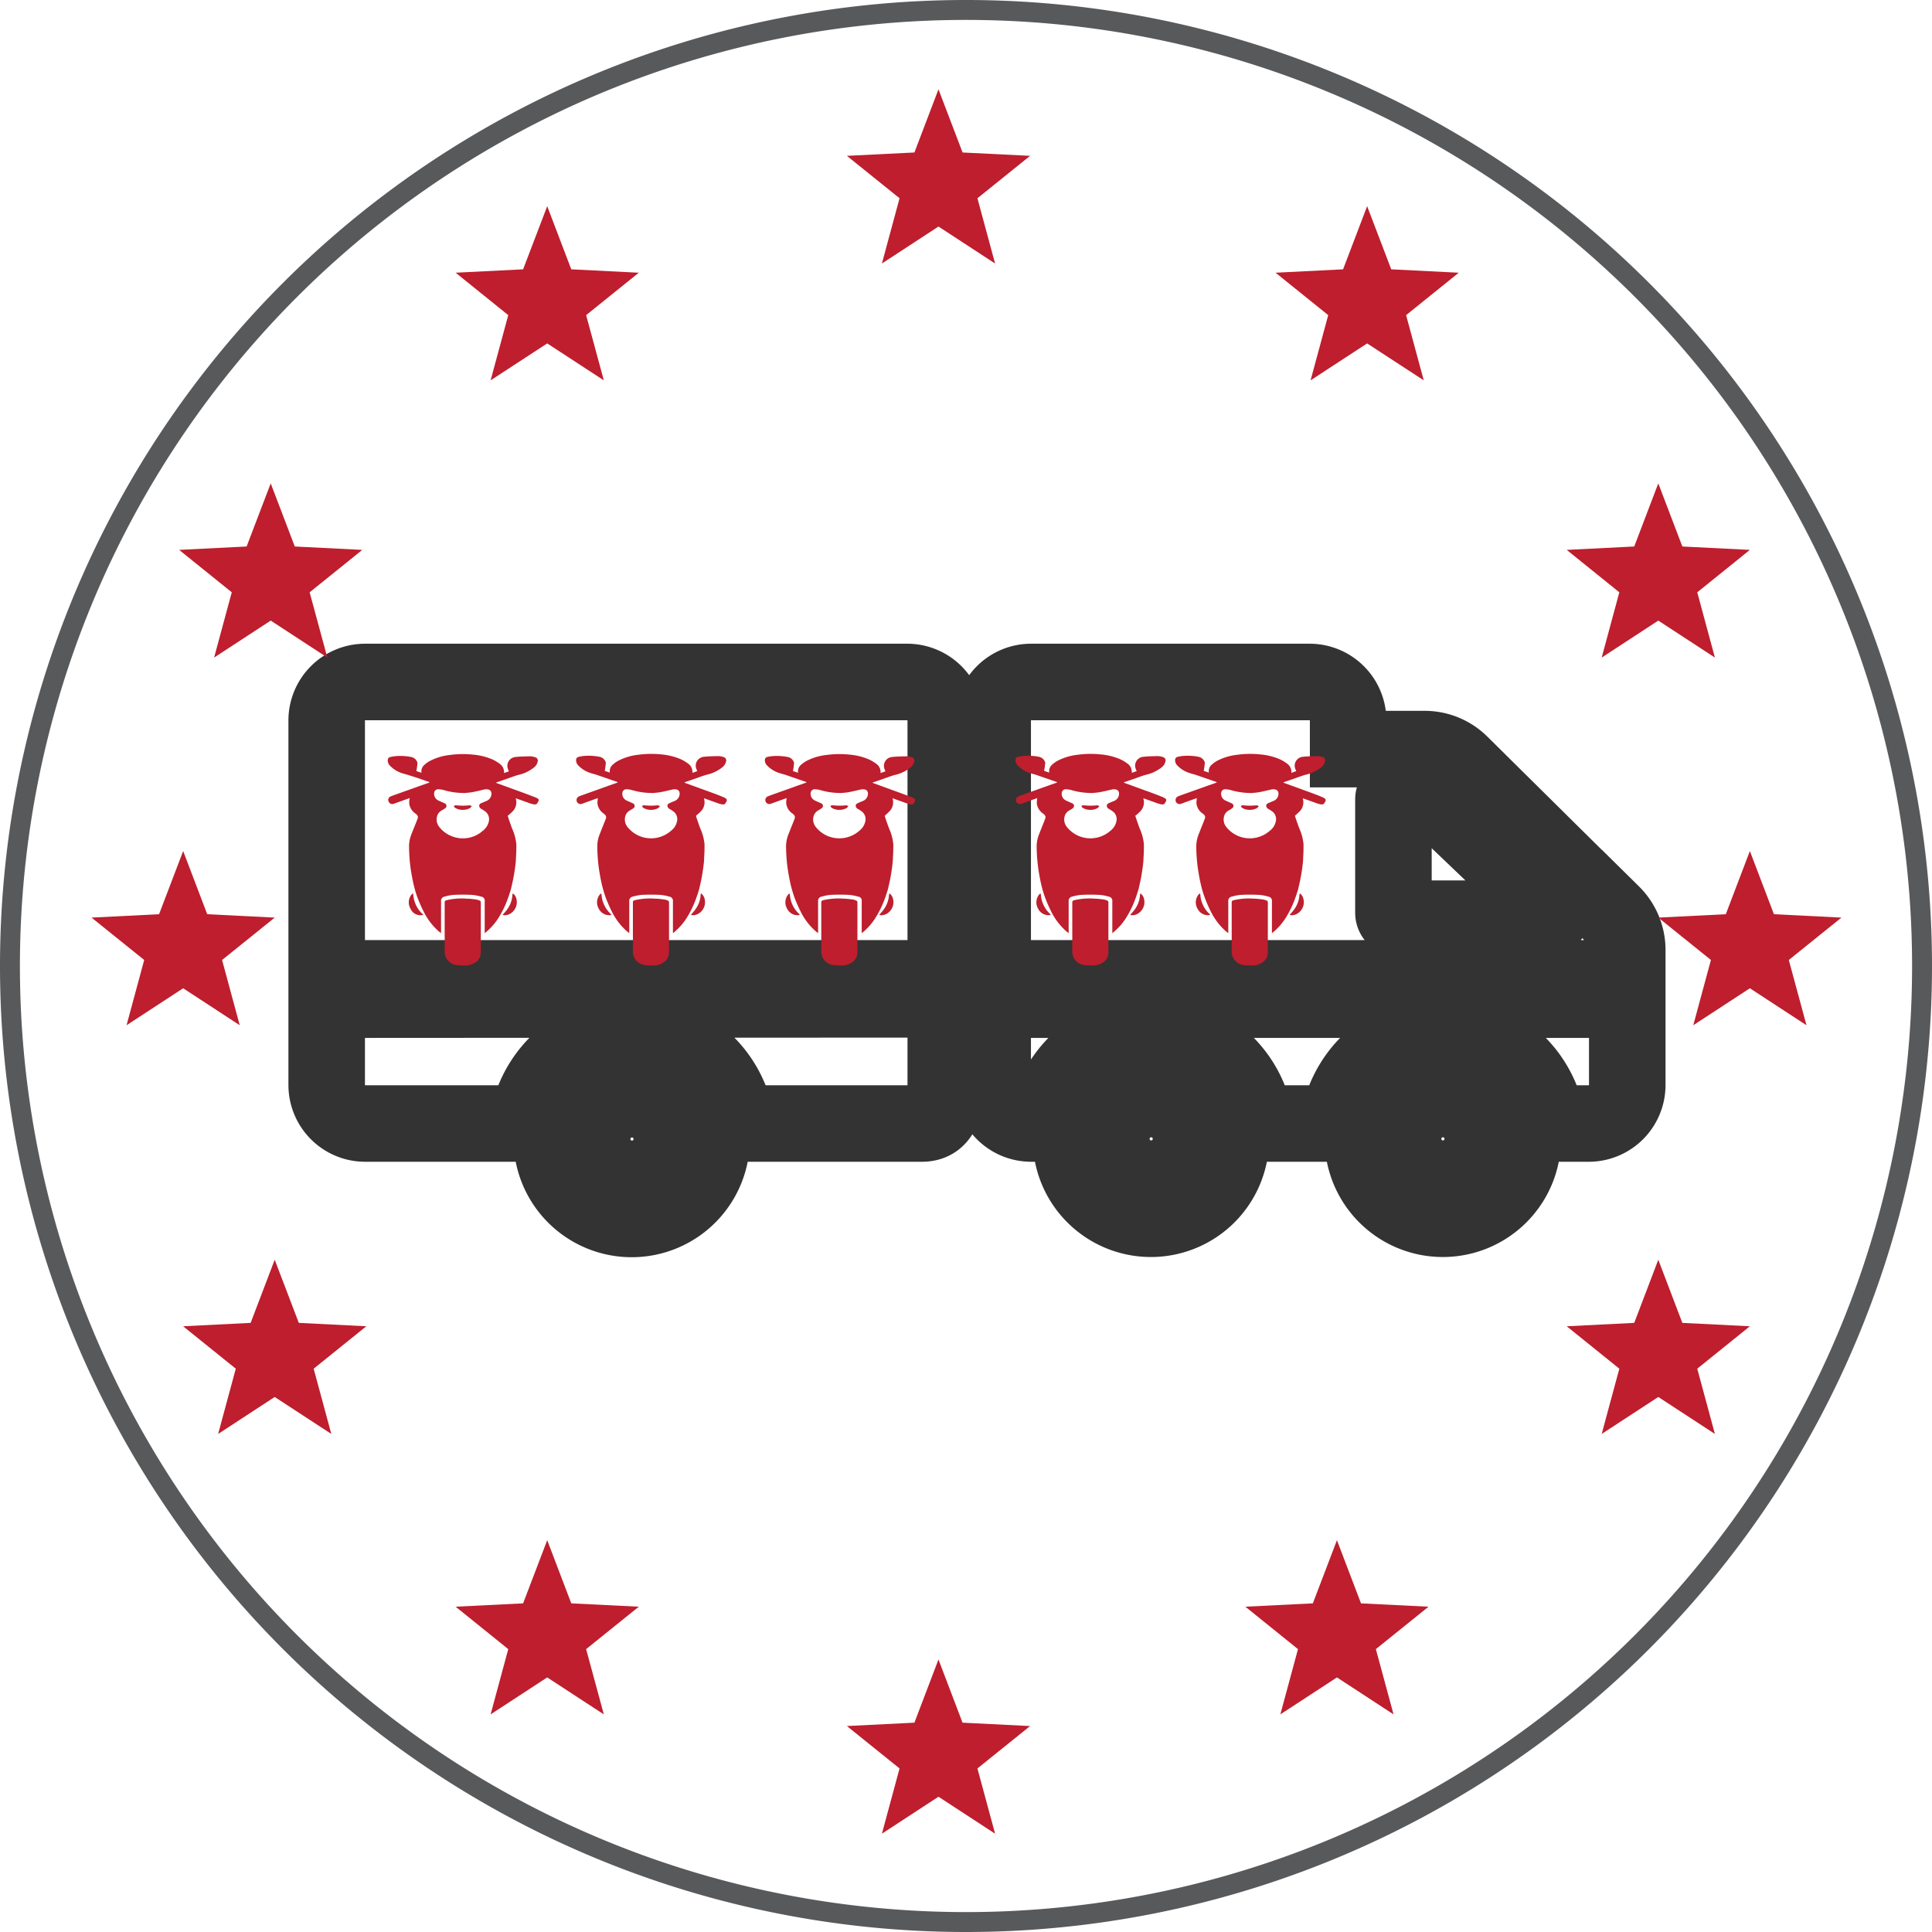 <svg xmlns="http://www.w3.org/2000/svg" viewBox="0 0 48.5 48.5">
  <title>transfer_europe</title>
  <path d="M25,49A24,24,0,1,1,49,25,24,24,0,0,1,25,49Z" transform="translate(-0.75 -0.75)" fill="none" stroke="#58595b" stroke-miterlimit="10" stroke-width="0.5"/>
  <path d="M41.216,23.688l-3.8-3.76a1.278,1.278,0,0,0-.9-.373H34.593v-.718a.968.968,0,0,0-.971-.967H26.638a.965.965,0,0,0-.968.967V25.31H41.6V24.6a1.283,1.283,0,0,0-.382-.916Zm-1.655.124H35.88a.149.149,0,0,1-.15-.149V20.82a.149.149,0,0,1,.15-.149h.7a.172.172,0,0,1,.108.041l2.975,2.843a.148.148,0,0,1-.1.257ZM41.6,25.845v2.142a.967.967,0,0,1-.967.967H39.6a2.654,2.654,0,0,0-5.253,0H32.272a2.652,2.652,0,0,0-5.249,0h-.385a.967.967,0,0,1-.968-.967V25.845Zm-4.628,1.486a2.007,2.007,0,1,0,2.005,2,2.007,2.007,0,0,0-2.005-2Zm0,3.008a1,1,0,1,1,1-1,1,1,0,0,1-1,1Zm-7.323-3.008a2.007,2.007,0,1,0,2,2,2.006,2.006,0,0,0-2-2Zm0,3.008a1,1,0,1,1,1-1,1,1,0,0,1-1,1Zm0,0" transform="translate(-0.75 -0.75)" fill="none" stroke="#333" stroke-miterlimit="10" stroke-width="1.921"/>
  <path d="M24.492,25.31V18.837a.969.969,0,0,0-.971-.967H9.918a.965.965,0,0,0-.967.967V25.31Zm0,.526v2.108c0,.57-.114,1.01-.6,1.01H19.24a2.653,2.653,0,0,0-5.25,0H9.918a.967.967,0,0,1-.967-.967V25.845Zm-7.877,1.5a2.007,2.007,0,1,0,2,2,2.007,2.007,0,0,0-2-2Zm0,3.008a1,1,0,1,1,1-1,1,1,0,0,1-1,1Zm0,0" transform="translate(-0.75 -0.75)" fill="none" stroke="#333" stroke-miterlimit="10" stroke-width="1.921"/>
  <g>
    <path d="M30.007,20.888c-.026.041-.026.088-.206.026l-.349-.125.01.047a.324.324,0,0,1-.106.3,1.283,1.283,0,0,1-.106.093c.01.029.018.059.028.088.027.076.052.153.081.229a1.218,1.218,0,0,1,.107.4c0,.107,0,.214-.009.32,0,.087-.01.173-.022.259s-.028.191-.046.285-.038.174-.058.263c0,0-.03.1-.057.176a2.526,2.526,0,0,1-.229.5,1.538,1.538,0,0,1-.372.427v-.04c0-.253,0-.506,0-.759a.105.105,0,0,0-.092-.119,1.1,1.1,0,0,0-.24-.044c-.146-.007-.293-.007-.44,0a1.11,1.11,0,0,0-.234.044.106.106,0,0,0-.09.119c0,.253,0,.506,0,.759v.039c-.023-.018-.042-.031-.06-.047a1.62,1.62,0,0,1-.377-.493,3.683,3.683,0,0,1-.152-.347,2.832,2.832,0,0,1-.1-.337c-.029-.125-.051-.251-.071-.378a4.419,4.419,0,0,1-.043-.564.821.821,0,0,1,.059-.313c.046-.118.093-.235.14-.352,0-.008,0-.016.008-.023.033-.065.011-.106-.048-.149a.358.358,0,0,1-.155-.252.637.637,0,0,1,.006-.1c0-.011,0-.021.007-.036l-.169.06-.237.086a.1.1,0,0,1-.123-.055.1.1,0,0,1,.049-.131c.057-.025.116-.043.175-.065l.224-.08c.123-.043.245-.088.368-.132l.2-.07.01-.012-.316-.11-.214-.074c-.054-.018-.111-.029-.164-.049a.713.713,0,0,1-.3-.19.187.187,0,0,1-.052-.131.078.078,0,0,1,.063-.081.959.959,0,0,1,.169-.026,1.443,1.443,0,0,1,.365.026.211.211,0,0,1,.147.133.184.184,0,0,1,0,.043,1.667,1.667,0,0,1-.025.175l.129.044a.213.213,0,0,1,.073-.2.719.719,0,0,1,.142-.1,1.427,1.427,0,0,1,.5-.148,2.42,2.42,0,0,1,.583-.008,1.571,1.571,0,0,1,.486.122.945.945,0,0,1,.178.107.251.251,0,0,1,.109.233l.124-.043a.544.544,0,0,1-.025-.059.223.223,0,0,1,.183-.3c.124-.014.249-.015.375-.018a.4.4,0,0,1,.119.022.088.088,0,0,1,.068.118.256.256,0,0,1-.1.147.959.959,0,0,1-.374.178c-.08.02-.156.05-.234.077l-.334.116.009.013.55.2c.11.039.341.125.343.129C30.034,20.794,30.05,20.818,30.007,20.888Zm-1.9-.232a1.767,1.767,0,0,1-.462-.072.551.551,0,0,0-.14-.021.1.1,0,0,0-.1.083.185.185,0,0,0,.106.2c.05.024.1.045.153.069a.07.07,0,0,1,.017.124.6.6,0,0,1-.08.051.255.255,0,0,0-.109.109.3.3,0,0,0,.044.316.757.757,0,0,0,1.086.093.405.405,0,0,0,.153-.236.243.243,0,0,0-.074-.24.852.852,0,0,0-.113-.075.092.092,0,0,1-.053-.081c0-.037.027-.053.056-.066s.075-.032.113-.048a.2.2,0,0,0,.134-.15c.016-.081-.018-.138-.091-.146a.227.227,0,0,0-.069,0c-.1.022-.2.048-.307.068-.064.013-.13.016-.2.024Z" transform="translate(-0.75 -0.75)" fill="#be1e2d" fill-rule="evenodd"/>
    <path d="M27.668,24.036v-.622c0-.046.008-.055.054-.067a1.657,1.657,0,0,1,.5-.038c.08,0,.159.012.238.022a.382.382,0,0,1,.094.03.045.045,0,0,1,.021.035c0,.425,0,.85,0,1.274a.3.3,0,0,1-.159.254.427.427,0,0,1-.239.063,1.428,1.428,0,0,1-.217-.012.34.34,0,0,1-.293-.331C27.67,24.441,27.668,24.239,27.668,24.036Z" transform="translate(-0.75 -0.75)" fill="#be1e2d" fill-rule="evenodd"/>
    <path d="M29.123,23.717c.045-.056.09-.1.128-.158a.673.673,0,0,0,.117-.339.032.032,0,0,1,0-.014l.009-.023c.007,0,.017,0,.022.01a.238.238,0,0,1,.071.127.335.335,0,0,1-.136.353.263.263,0,0,1-.18.051A.3.3,0,0,1,29.123,23.717Z" transform="translate(-0.75 -0.75)" fill="#be1e2d" fill-rule="evenodd"/>
    <path d="M27.129,23.716a.32.32,0,0,1-.041.008.292.292,0,0,1-.276-.159.316.316,0,0,1,0-.325.232.232,0,0,1,.037-.047c0-.006.015-.007.022-.01a.109.109,0,0,1,.009.023.681.681,0,0,0,.051.226.7.7,0,0,0,.189.269Z" transform="translate(-0.75 -0.75)" fill="#be1e2d" fill-rule="evenodd"/>
    <path d="M28.124,21.08a.358.358,0,0,1-.187-.046c-.016-.011-.04-.034-.037-.047s.036-.023.058-.021a1.526,1.526,0,0,0,.331,0c.019,0,.039.012.058.018a.191.191,0,0,1-.04.049A.349.349,0,0,1,28.124,21.08Z" transform="translate(-0.75 -0.75)" fill="#be1e2d" fill-rule="evenodd"/>
  </g>
  <g>
    <path d="M34.009,20.888c-.026.041-.027.088-.206.026l-.349-.125.01.047a.326.326,0,0,1-.106.3c-.033.035-.072.064-.1.093.009.029.017.059.027.088.027.076.053.153.082.229a1.241,1.241,0,0,1,.106.4c0,.107,0,.214-.009.32,0,.087-.01.173-.021.259s-.029.191-.047.285-.038.174-.058.263c0,0-.03.1-.057.176a2.526,2.526,0,0,1-.229.5,1.538,1.538,0,0,1-.372.427v-.04c0-.253,0-.506,0-.759a.105.105,0,0,0-.092-.119,1.091,1.091,0,0,0-.24-.044c-.146-.007-.294-.007-.44,0a1.122,1.122,0,0,0-.234.044.106.106,0,0,0-.09.119c0,.253,0,.506,0,.759v.039c-.023-.018-.042-.031-.06-.047a1.62,1.62,0,0,1-.377-.493,3.441,3.441,0,0,1-.152-.347,2.832,2.832,0,0,1-.1-.337c-.029-.125-.051-.251-.071-.378a4.244,4.244,0,0,1-.043-.564.821.821,0,0,1,.059-.313c.046-.118.093-.235.14-.352,0-.008,0-.016.008-.023.032-.065.012-.106-.047-.149a.352.352,0,0,1-.156-.252.637.637,0,0,1,.006-.1c0-.011,0-.021.007-.036l-.169.06-.237.086a.1.1,0,0,1-.123-.055.1.1,0,0,1,.049-.131c.057-.025.116-.043.174-.065.076-.026.15-.053.225-.08l.369-.132.2-.07.01-.012-.317-.11-.214-.074c-.055-.018-.111-.029-.164-.049a.719.719,0,0,1-.3-.19.187.187,0,0,1-.052-.131.078.078,0,0,1,.062-.081.984.984,0,0,1,.17-.026,1.443,1.443,0,0,1,.365.026.211.211,0,0,1,.147.133.184.184,0,0,1,0,.043,1.667,1.667,0,0,1-.025.175l.129.044a.213.213,0,0,1,.073-.2.719.719,0,0,1,.142-.1,1.447,1.447,0,0,1,.5-.148,2.412,2.412,0,0,1,.582-.008,1.571,1.571,0,0,1,.486.122.945.945,0,0,1,.178.107.251.251,0,0,1,.109.233l.124-.043a.544.544,0,0,1-.025-.059.223.223,0,0,1,.182-.3c.125-.014.251-.015.375-.018a.417.417,0,0,1,.121.022.088.088,0,0,1,.067.118.261.261,0,0,1-.1.147.965.965,0,0,1-.374.178c-.079.02-.157.05-.234.077l-.334.116a.048.048,0,0,0,.009.013l.55.2c.11.039.341.125.343.129C34.036,20.794,34.053,20.818,34.009,20.888Zm-1.9-.232a1.767,1.767,0,0,1-.462-.072.551.551,0,0,0-.14-.021.1.1,0,0,0-.1.083.185.185,0,0,0,.106.2c.05.024.1.045.153.069a.069.069,0,0,1,.016.124.534.534,0,0,1-.079.051.255.255,0,0,0-.109.109.3.3,0,0,0,.044.316.755.755,0,0,0,1.085.093.4.4,0,0,0,.154-.236.243.243,0,0,0-.074-.24.852.852,0,0,0-.113-.075.093.093,0,0,1-.053-.081c0-.037.027-.053.056-.066s.075-.032.112-.048a.2.2,0,0,0,.136-.15c.015-.081-.019-.138-.092-.146a.227.227,0,0,0-.069,0c-.1.022-.2.048-.307.068-.064.013-.13.016-.2.024Z" transform="translate(-0.75 -0.75)" fill="#be1e2d" fill-rule="evenodd"/>
    <path d="M31.67,24.036v-.622c0-.046.009-.055.054-.067a1.659,1.659,0,0,1,.5-.038c.079,0,.158.012.237.022a.4.4,0,0,1,.094.03.046.046,0,0,1,.022.036c0,.424,0,.849,0,1.273a.3.3,0,0,1-.159.254.427.427,0,0,1-.239.063,1.421,1.421,0,0,1-.217-.012.34.34,0,0,1-.293-.331C31.672,24.441,31.67,24.239,31.67,24.036Z" transform="translate(-0.75 -0.75)" fill="#be1e2d" fill-rule="evenodd"/>
    <path d="M33.125,23.717c.045-.056.09-.1.128-.158a.683.683,0,0,0,.117-.339.032.032,0,0,1,0-.014l.009-.023c.007,0,.017,0,.022.01a.23.23,0,0,1,.07.127.333.333,0,0,1-.135.353.263.263,0,0,1-.18.051A.3.3,0,0,1,33.125,23.717Z" transform="translate(-0.75 -0.75)" fill="#be1e2d" fill-rule="evenodd"/>
    <path d="M31.13,23.716a.256.256,0,0,1-.04.008.291.291,0,0,1-.276-.159.314.314,0,0,1,0-.325.232.232,0,0,1,.037-.047c0-.006.014-.007.022-.01a.109.109,0,0,1,.009.023.681.681,0,0,0,.051.226.7.7,0,0,0,.189.269Z" transform="translate(-0.75 -0.75)" fill="#be1e2d" fill-rule="evenodd"/>
    <path d="M32.126,21.08a.356.356,0,0,1-.187-.046c-.016-.011-.039-.034-.037-.047s.036-.023.058-.021a1.526,1.526,0,0,0,.331,0c.019,0,.039.012.058.018a.211.211,0,0,1-.039.049A.355.355,0,0,1,32.126,21.08Z" transform="translate(-0.75 -0.75)" fill="#be1e2d" fill-rule="evenodd"/>
  </g>
  <g>
    <path d="M18.977,20.888c-.026.041-.027.088-.206.026l-.349-.125.01.047a.324.324,0,0,1-.107.3,1.128,1.128,0,0,1-.105.093c.01.029.018.059.028.088.027.076.052.153.081.229a1.218,1.218,0,0,1,.107.4c0,.107,0,.214-.009.32,0,.087-.01.173-.022.259s-.028.191-.046.285-.038.174-.058.263c0,0-.03.1-.057.176a2.526,2.526,0,0,1-.229.5,1.538,1.538,0,0,1-.372.427v-.04c0-.253,0-.506,0-.759a.106.106,0,0,0-.092-.119,1.1,1.1,0,0,0-.24-.044c-.146-.007-.293-.007-.44,0a1.11,1.11,0,0,0-.234.044.106.106,0,0,0-.09.119c0,.253,0,.506,0,.759v.039c-.023-.018-.043-.031-.06-.047a1.62,1.62,0,0,1-.377-.493,3.683,3.683,0,0,1-.152-.347,2.832,2.832,0,0,1-.1-.337c-.029-.125-.051-.251-.071-.378a4.419,4.419,0,0,1-.043-.564.821.821,0,0,1,.059-.313c.046-.118.093-.235.14-.352a.155.155,0,0,1,.008-.023c.032-.065.011-.106-.048-.149a.358.358,0,0,1-.155-.252.637.637,0,0,1,.006-.1c0-.011,0-.021.007-.036l-.169.06-.237.086a.1.1,0,0,1-.123-.055.1.1,0,0,1,.049-.131c.057-.025.116-.043.175-.065l.224-.08c.123-.043.245-.088.368-.132l.2-.07.01-.012-.316-.11-.214-.074c-.054-.018-.111-.029-.164-.049a.713.713,0,0,1-.3-.19.183.183,0,0,1-.052-.131.078.078,0,0,1,.063-.081.959.959,0,0,1,.169-.026,1.443,1.443,0,0,1,.365.026.211.211,0,0,1,.147.133.184.184,0,0,1,0,.043,1.667,1.667,0,0,1-.025.175l.129.044a.213.213,0,0,1,.073-.2.719.719,0,0,1,.142-.1,1.427,1.427,0,0,1,.5-.148,2.42,2.42,0,0,1,.583-.008,1.571,1.571,0,0,1,.486.122.978.978,0,0,1,.178.107.251.251,0,0,1,.109.233l.124-.043a.544.544,0,0,1-.025-.059.223.223,0,0,1,.183-.3c.124-.014.249-.015.375-.018a.41.41,0,0,1,.119.022.088.088,0,0,1,.068.118.256.256,0,0,1-.1.147.959.959,0,0,1-.374.178c-.08.02-.157.05-.234.077l-.334.116.009.013.55.2c.11.039.341.125.343.129C19,20.794,19.02,20.818,18.977,20.888Zm-1.9-.232a1.767,1.767,0,0,1-.462-.072.551.551,0,0,0-.14-.021.1.1,0,0,0-.1.083.185.185,0,0,0,.106.2c.05.024.1.045.153.069a.07.07,0,0,1,.017.124.6.6,0,0,1-.08.051.255.255,0,0,0-.109.109.3.3,0,0,0,.044.316.757.757,0,0,0,1.086.093.405.405,0,0,0,.153-.236.243.243,0,0,0-.074-.24.852.852,0,0,0-.113-.075.092.092,0,0,1-.053-.081c0-.037.027-.053.056-.066s.075-.032.112-.048a.2.2,0,0,0,.135-.15c.016-.081-.018-.138-.091-.146a.227.227,0,0,0-.069,0c-.1.022-.2.048-.307.068-.064.013-.13.016-.2.024Z" transform="translate(-0.75 -0.75)" fill="#be1e2d" fill-rule="evenodd"/>
    <path d="M16.638,24.036v-.622c0-.046.008-.055.054-.067a1.657,1.657,0,0,1,.5-.038c.08,0,.159.012.238.022a.4.4,0,0,1,.094.03.045.045,0,0,1,.021.035c0,.425,0,.849,0,1.274a.3.3,0,0,1-.159.253.42.42,0,0,1-.239.064,1.421,1.421,0,0,1-.217-.012.34.34,0,0,1-.293-.331C16.64,24.441,16.638,24.239,16.638,24.036Z" transform="translate(-0.75 -0.75)" fill="#be1e2d" fill-rule="evenodd"/>
    <path d="M18.093,23.717c.045-.056.09-.1.127-.158a.665.665,0,0,0,.118-.339.032.032,0,0,1,0-.014l.009-.023c.007,0,.017,0,.022.01a.23.23,0,0,1,.07.127.333.333,0,0,1-.135.353.263.263,0,0,1-.18.051A.3.3,0,0,1,18.093,23.717Z" transform="translate(-0.75 -0.75)" fill="#be1e2d" fill-rule="evenodd"/>
    <path d="M16.1,23.716a.32.32,0,0,1-.041.008.292.292,0,0,1-.276-.159.316.316,0,0,1,0-.325.232.232,0,0,1,.037-.047c0-.006.015-.007.022-.01a.109.109,0,0,1,.009.023.681.681,0,0,0,.051.226.7.7,0,0,0,.189.269Z" transform="translate(-0.75 -0.75)" fill="#be1e2d" fill-rule="evenodd"/>
    <path d="M17.094,21.08a.358.358,0,0,1-.187-.046c-.017-.011-.04-.034-.037-.047s.036-.023.057-.021a1.535,1.535,0,0,0,.332,0c.019,0,.039.012.058.018a.191.191,0,0,1-.04.049A.351.351,0,0,1,17.094,21.08Z" transform="translate(-0.75 -0.75)" fill="#be1e2d" fill-rule="evenodd"/>
  </g>
  <g>
    <path d="M23.705,20.888c-.026.041-.026.088-.2.026l-.349-.125.01.047a.324.324,0,0,1-.107.3,1.273,1.273,0,0,1-.1.093c.01.029.017.059.028.088.026.076.052.153.081.229a1.218,1.218,0,0,1,.107.4c0,.107,0,.214-.009.32,0,.087-.011.173-.022.259s-.028.191-.046.285-.038.174-.058.263c0,0-.03.1-.057.176a2.476,2.476,0,0,1-.23.5,1.518,1.518,0,0,1-.371.427v-.04c0-.253,0-.506,0-.759a.1.1,0,0,0-.091-.119,1.091,1.091,0,0,0-.24-.044c-.146-.007-.294-.007-.44,0a1.122,1.122,0,0,0-.234.044.106.106,0,0,0-.09.119c0,.253,0,.506,0,.759v.039c-.023-.018-.042-.031-.06-.047a1.589,1.589,0,0,1-.377-.493,3.448,3.448,0,0,1-.153-.347,3.026,3.026,0,0,1-.1-.337c-.029-.125-.051-.251-.071-.378a4.244,4.244,0,0,1-.043-.564.821.821,0,0,1,.059-.313c.046-.118.093-.235.14-.352a.155.155,0,0,1,.008-.023c.032-.065.011-.106-.047-.149a.352.352,0,0,1-.156-.252.532.532,0,0,1,.006-.1c0-.011,0-.021.007-.036l-.169.06-.238.086a.1.1,0,0,1-.122-.055.1.1,0,0,1,.049-.131c.057-.025.116-.043.174-.065l.225-.08.368-.132.2-.07.011-.012-.317-.11-.214-.074c-.055-.018-.111-.029-.164-.049a.713.713,0,0,1-.3-.19.183.183,0,0,1-.052-.131A.078.078,0,0,1,20,19.755a.988.988,0,0,1,.169-.026,1.447,1.447,0,0,1,.366.026.208.208,0,0,1,.146.133.137.137,0,0,1,0,.043,1.667,1.667,0,0,1-.025.175l.129.044a.213.213,0,0,1,.073-.2.719.719,0,0,1,.142-.1,1.425,1.425,0,0,1,.5-.148,2.411,2.411,0,0,1,.582-.008,1.571,1.571,0,0,1,.486.122.978.978,0,0,1,.178.107.253.253,0,0,1,.109.233l.124-.043a.544.544,0,0,1-.025-.059.223.223,0,0,1,.182-.3c.125-.014.25-.015.375-.018a.416.416,0,0,1,.12.022.088.088,0,0,1,.068.118.258.258,0,0,1-.1.147.955.955,0,0,1-.373.178c-.079.02-.157.05-.235.077l-.333.116s.005.011.009.013l.549.2c.111.039.342.125.344.129C23.732,20.794,23.749,20.818,23.705,20.888Zm-1.9-.232a1.774,1.774,0,0,1-.463-.072.545.545,0,0,0-.14-.021.1.1,0,0,0-.1.083.185.185,0,0,0,.106.2c.05.024.1.045.153.069a.069.069,0,0,1,.016.124.544.544,0,0,1-.08.051.258.258,0,0,0-.108.109.3.3,0,0,0,.044.316.755.755,0,0,0,1.085.093.407.407,0,0,0,.154-.236.243.243,0,0,0-.074-.24.852.852,0,0,0-.113-.075.092.092,0,0,1-.053-.081c0-.037.027-.053.056-.066s.075-.032.112-.048a.2.2,0,0,0,.135-.15c.016-.081-.018-.138-.091-.146a.234.234,0,0,0-.07,0c-.1.022-.2.048-.306.068-.064.013-.13.016-.2.024Z" transform="translate(-0.75 -0.75)" fill="#be1e2d" fill-rule="evenodd"/>
    <path d="M21.367,24.036v-.622c0-.046.008-.055.054-.067a1.655,1.655,0,0,1,.5-.038c.08,0,.159.012.238.022a.4.4,0,0,1,.094.03.045.045,0,0,1,.021.035c0,.425,0,.849,0,1.274a.3.3,0,0,1-.159.254.429.429,0,0,1-.239.063,1.421,1.421,0,0,1-.217-.012.34.34,0,0,1-.293-.331C21.368,24.441,21.367,24.239,21.367,24.036Z" transform="translate(-0.75 -0.75)" fill="#be1e2d" fill-rule="evenodd"/>
    <path d="M22.822,23.717c.045-.056.09-.1.128-.158a.693.693,0,0,0,.117-.339.065.065,0,0,1,0-.014l.01-.023a.062.062,0,0,1,.022.01.236.236,0,0,1,.07.127.333.333,0,0,1-.135.353.264.264,0,0,1-.18.051A.3.3,0,0,1,22.822,23.717Z" transform="translate(-0.75 -0.75)" fill="#be1e2d" fill-rule="evenodd"/>
    <path d="M20.827,23.716a.31.31,0,0,1-.04.008.29.29,0,0,1-.276-.159.316.316,0,0,1,0-.325.28.28,0,0,1,.038-.047c0-.006.014-.007.022-.01a.07.07,0,0,1,.008.023.735.735,0,0,0,.051.226.71.71,0,0,0,.19.269Z" transform="translate(-0.75 -0.75)" fill="#be1e2d" fill-rule="evenodd"/>
    <path d="M21.823,21.08a.356.356,0,0,1-.187-.046c-.017-.011-.04-.034-.037-.047s.035-.023.057-.021a1.535,1.535,0,0,0,.332,0c.019,0,.039.012.058.018a.214.214,0,0,1-.04.049A.353.353,0,0,1,21.823,21.08Z" transform="translate(-0.75 -0.75)" fill="#be1e2d" fill-rule="evenodd"/>
  </g>
  <g>
    <path d="M14.252,20.888c-.026.041-.026.088-.206.026l-.349-.125.01.047a.324.324,0,0,1-.106.3c-.033.035-.072.064-.105.093.009.029.017.059.027.088.027.076.053.153.081.229a1.244,1.244,0,0,1,.108.4c0,.107,0,.214-.009.32,0,.087-.011.173-.022.259s-.029.191-.047.285-.038.174-.058.263c0,0-.03.1-.057.176a2.471,2.471,0,0,1-.229.5,1.538,1.538,0,0,1-.372.427v-.04q0-.38,0-.759a.1.1,0,0,0-.092-.119,1.093,1.093,0,0,0-.239-.044q-.22-.01-.441,0a1.122,1.122,0,0,0-.234.044.106.106,0,0,0-.09.119c0,.253,0,.506,0,.759v.039c-.023-.018-.042-.031-.06-.047a1.6,1.6,0,0,1-.376-.493,3.448,3.448,0,0,1-.153-.347,2.653,2.653,0,0,1-.1-.337c-.03-.125-.051-.251-.072-.378a4.243,4.243,0,0,1-.042-.564.8.8,0,0,1,.058-.313c.046-.118.094-.235.141-.352a.155.155,0,0,1,.007-.023c.033-.065.012-.106-.047-.149a.354.354,0,0,1-.155-.252.457.457,0,0,1,.006-.1.335.335,0,0,1,.006-.036l-.168.06-.238.086a.1.1,0,0,1-.122-.055.094.094,0,0,1,.048-.131c.058-.025.117-.043.175-.065l.224-.08c.123-.043.246-.088.369-.132l.2-.07.011-.012-.317-.11L11,20.206c-.054-.018-.111-.029-.164-.049a.7.7,0,0,1-.3-.19.183.183,0,0,1-.052-.131.076.076,0,0,1,.062-.081.973.973,0,0,1,.169-.026,1.443,1.443,0,0,1,.365.026.207.207,0,0,1,.147.133.184.184,0,0,1,0,.043,1.667,1.667,0,0,1-.025.175l.129.044a.213.213,0,0,1,.074-.2.665.665,0,0,1,.142-.1,1.414,1.414,0,0,1,.5-.148,2.411,2.411,0,0,1,.582-.008,1.571,1.571,0,0,1,.486.122.945.945,0,0,1,.178.107.251.251,0,0,1,.109.233l.124-.043a.544.544,0,0,1-.025-.059.223.223,0,0,1,.183-.3c.124-.014.25-.015.375-.018a.416.416,0,0,1,.12.022.088.088,0,0,1,.067.118.252.252,0,0,1-.1.147.959.959,0,0,1-.374.178c-.079.02-.156.05-.234.077l-.334.116.01.013.549.2c.11.039.341.125.343.129C14.279,20.794,14.3,20.818,14.252,20.888Zm-1.9-.232a1.767,1.767,0,0,1-.462-.072.551.551,0,0,0-.14-.021.1.1,0,0,0-.1.083.186.186,0,0,0,.106.2c.05.024.1.045.153.069a.069.069,0,0,1,.017.124.6.6,0,0,1-.08.051.255.255,0,0,0-.109.109.3.3,0,0,0,.045.316.724.724,0,0,0,.314.229.732.732,0,0,0,.378.044.74.74,0,0,0,.393-.18.407.407,0,0,0,.154-.236.243.243,0,0,0-.075-.24.791.791,0,0,0-.113-.075.093.093,0,0,1-.053-.081c0-.037.027-.053.056-.066l.113-.048a.2.2,0,0,0,.135-.15c.015-.081-.019-.138-.092-.146a.229.229,0,0,0-.069,0c-.1.022-.2.048-.307.068-.064.013-.13.016-.2.024Z" transform="translate(-0.75 -0.75)" fill="#be1e2d" fill-rule="evenodd"/>
    <path d="M11.913,24.036v-.622c0-.046.009-.055.054-.067a1.661,1.661,0,0,1,.5-.038c.079,0,.158.012.237.022a.382.382,0,0,1,.094.03.046.046,0,0,1,.022.035c0,.425,0,.849,0,1.274a.294.294,0,0,1-.159.253.418.418,0,0,1-.239.064,1.428,1.428,0,0,1-.217-.012.34.34,0,0,1-.293-.331C11.915,24.441,11.913,24.239,11.913,24.036Z" transform="translate(-0.75 -0.75)" fill="#be1e2d" fill-rule="evenodd"/>
    <path d="M13.368,23.717c.045-.056.091-.1.128-.158a.673.673,0,0,0,.117-.339s0-.01,0-.014l.009-.023a.067.067,0,0,1,.023.01.243.243,0,0,1,.07.127.335.335,0,0,1-.136.353.261.261,0,0,1-.18.051A.3.3,0,0,1,13.368,23.717Z" transform="translate(-0.75 -0.75)" fill="#be1e2d" fill-rule="evenodd"/>
    <path d="M11.374,23.716a.268.268,0,0,1-.317-.151.316.316,0,0,1,0-.325.332.332,0,0,1,.037-.047c.005-.006.015-.007.022-.01a.055.055,0,0,1,.009.023.707.707,0,0,0,.051.226.7.7,0,0,0,.189.269Z" transform="translate(-0.75 -0.75)" fill="#be1e2d" fill-rule="evenodd"/>
    <path d="M12.369,21.08a.358.358,0,0,1-.187-.046c-.016-.011-.039-.034-.037-.047s.036-.023.058-.021a1.526,1.526,0,0,0,.331,0c.019,0,.039.012.059.018a.244.244,0,0,1-.04.049A.355.355,0,0,1,12.369,21.08Z" transform="translate(-0.75 -0.75)" fill="#be1e2d" fill-rule="evenodd"/>
  </g>
  <polygon points="23.559 5.687 22.139 6.615 22.582 4.977 21.26 3.912 22.955 3.828 23.559 2.242 24.164 3.828 25.859 3.912 24.537 4.977 24.98 6.615 23.559 5.687" fill="#be1e2d"/>
  <polygon points="13.737 8.621 12.316 9.548 12.759 7.911 11.438 6.846 13.132 6.761 13.737 5.176 14.341 6.761 16.036 6.846 14.714 7.911 15.158 9.548 13.737 8.621" fill="#be1e2d"/>
  <polygon points="34.32 8.621 32.9 9.548 33.343 7.911 32.021 6.846 33.716 6.761 34.32 5.176 34.925 6.761 36.62 6.846 35.298 7.911 35.741 9.548 34.32 8.621" fill="#be1e2d"/>
  <polygon points="6.796 15.579 5.375 16.507 5.818 14.869 4.497 13.804 6.191 13.719 6.796 12.134 7.4 13.719 9.095 13.804 7.773 14.869 8.217 16.507 6.796 15.579" fill="#be1e2d"/>
  <polygon points="41.629 15.579 40.208 16.507 40.651 14.869 39.33 13.804 41.025 13.719 41.629 12.134 42.233 13.719 43.928 13.804 42.607 14.869 43.05 16.507 41.629 15.579" fill="#be1e2d"/>
  <polygon points="4.598 24.809 3.177 25.737 3.62 24.099 2.298 23.035 3.993 22.95 4.598 21.364 5.202 22.95 6.897 23.035 5.575 24.099 6.018 25.737 4.598 24.809" fill="#be1e2d"/>
  <polygon points="43.928 24.809 42.507 25.737 42.95 24.099 41.629 23.035 43.324 22.95 43.928 21.364 44.532 22.95 46.227 23.035 44.905 24.099 45.349 25.737 43.928 24.809" fill="#be1e2d"/>
  <polygon points="6.896 35.069 5.476 35.997 5.919 34.359 4.597 33.294 6.292 33.209 6.896 31.624 7.501 33.209 9.196 33.294 7.874 34.359 8.317 35.997 6.896 35.069" fill="#be1e2d"/>
  <polygon points="41.629 35.069 40.208 35.997 40.651 34.359 39.33 33.294 41.025 33.209 41.629 31.624 42.233 33.209 43.928 33.294 42.607 34.359 43.05 35.997 41.629 35.069" fill="#be1e2d"/>
  <polygon points="13.737 42.109 12.316 43.037 12.759 41.399 11.438 40.334 13.132 40.25 13.737 38.664 14.341 40.25 16.036 40.334 14.714 41.399 15.158 43.037 13.737 42.109" fill="#be1e2d"/>
  <polygon points="33.562 42.109 32.141 43.037 32.584 41.399 31.263 40.334 32.957 40.25 33.562 38.664 34.166 40.25 35.861 40.334 34.539 41.399 34.983 43.037 33.562 42.109" fill="#be1e2d"/>
  <polygon points="23.559 45.104 22.139 46.032 22.582 44.394 21.26 43.33 22.955 43.245 23.559 41.659 24.163 43.245 25.859 43.33 24.537 44.394 24.98 46.032 23.559 45.104" fill="#be1e2d"/>
</svg>
